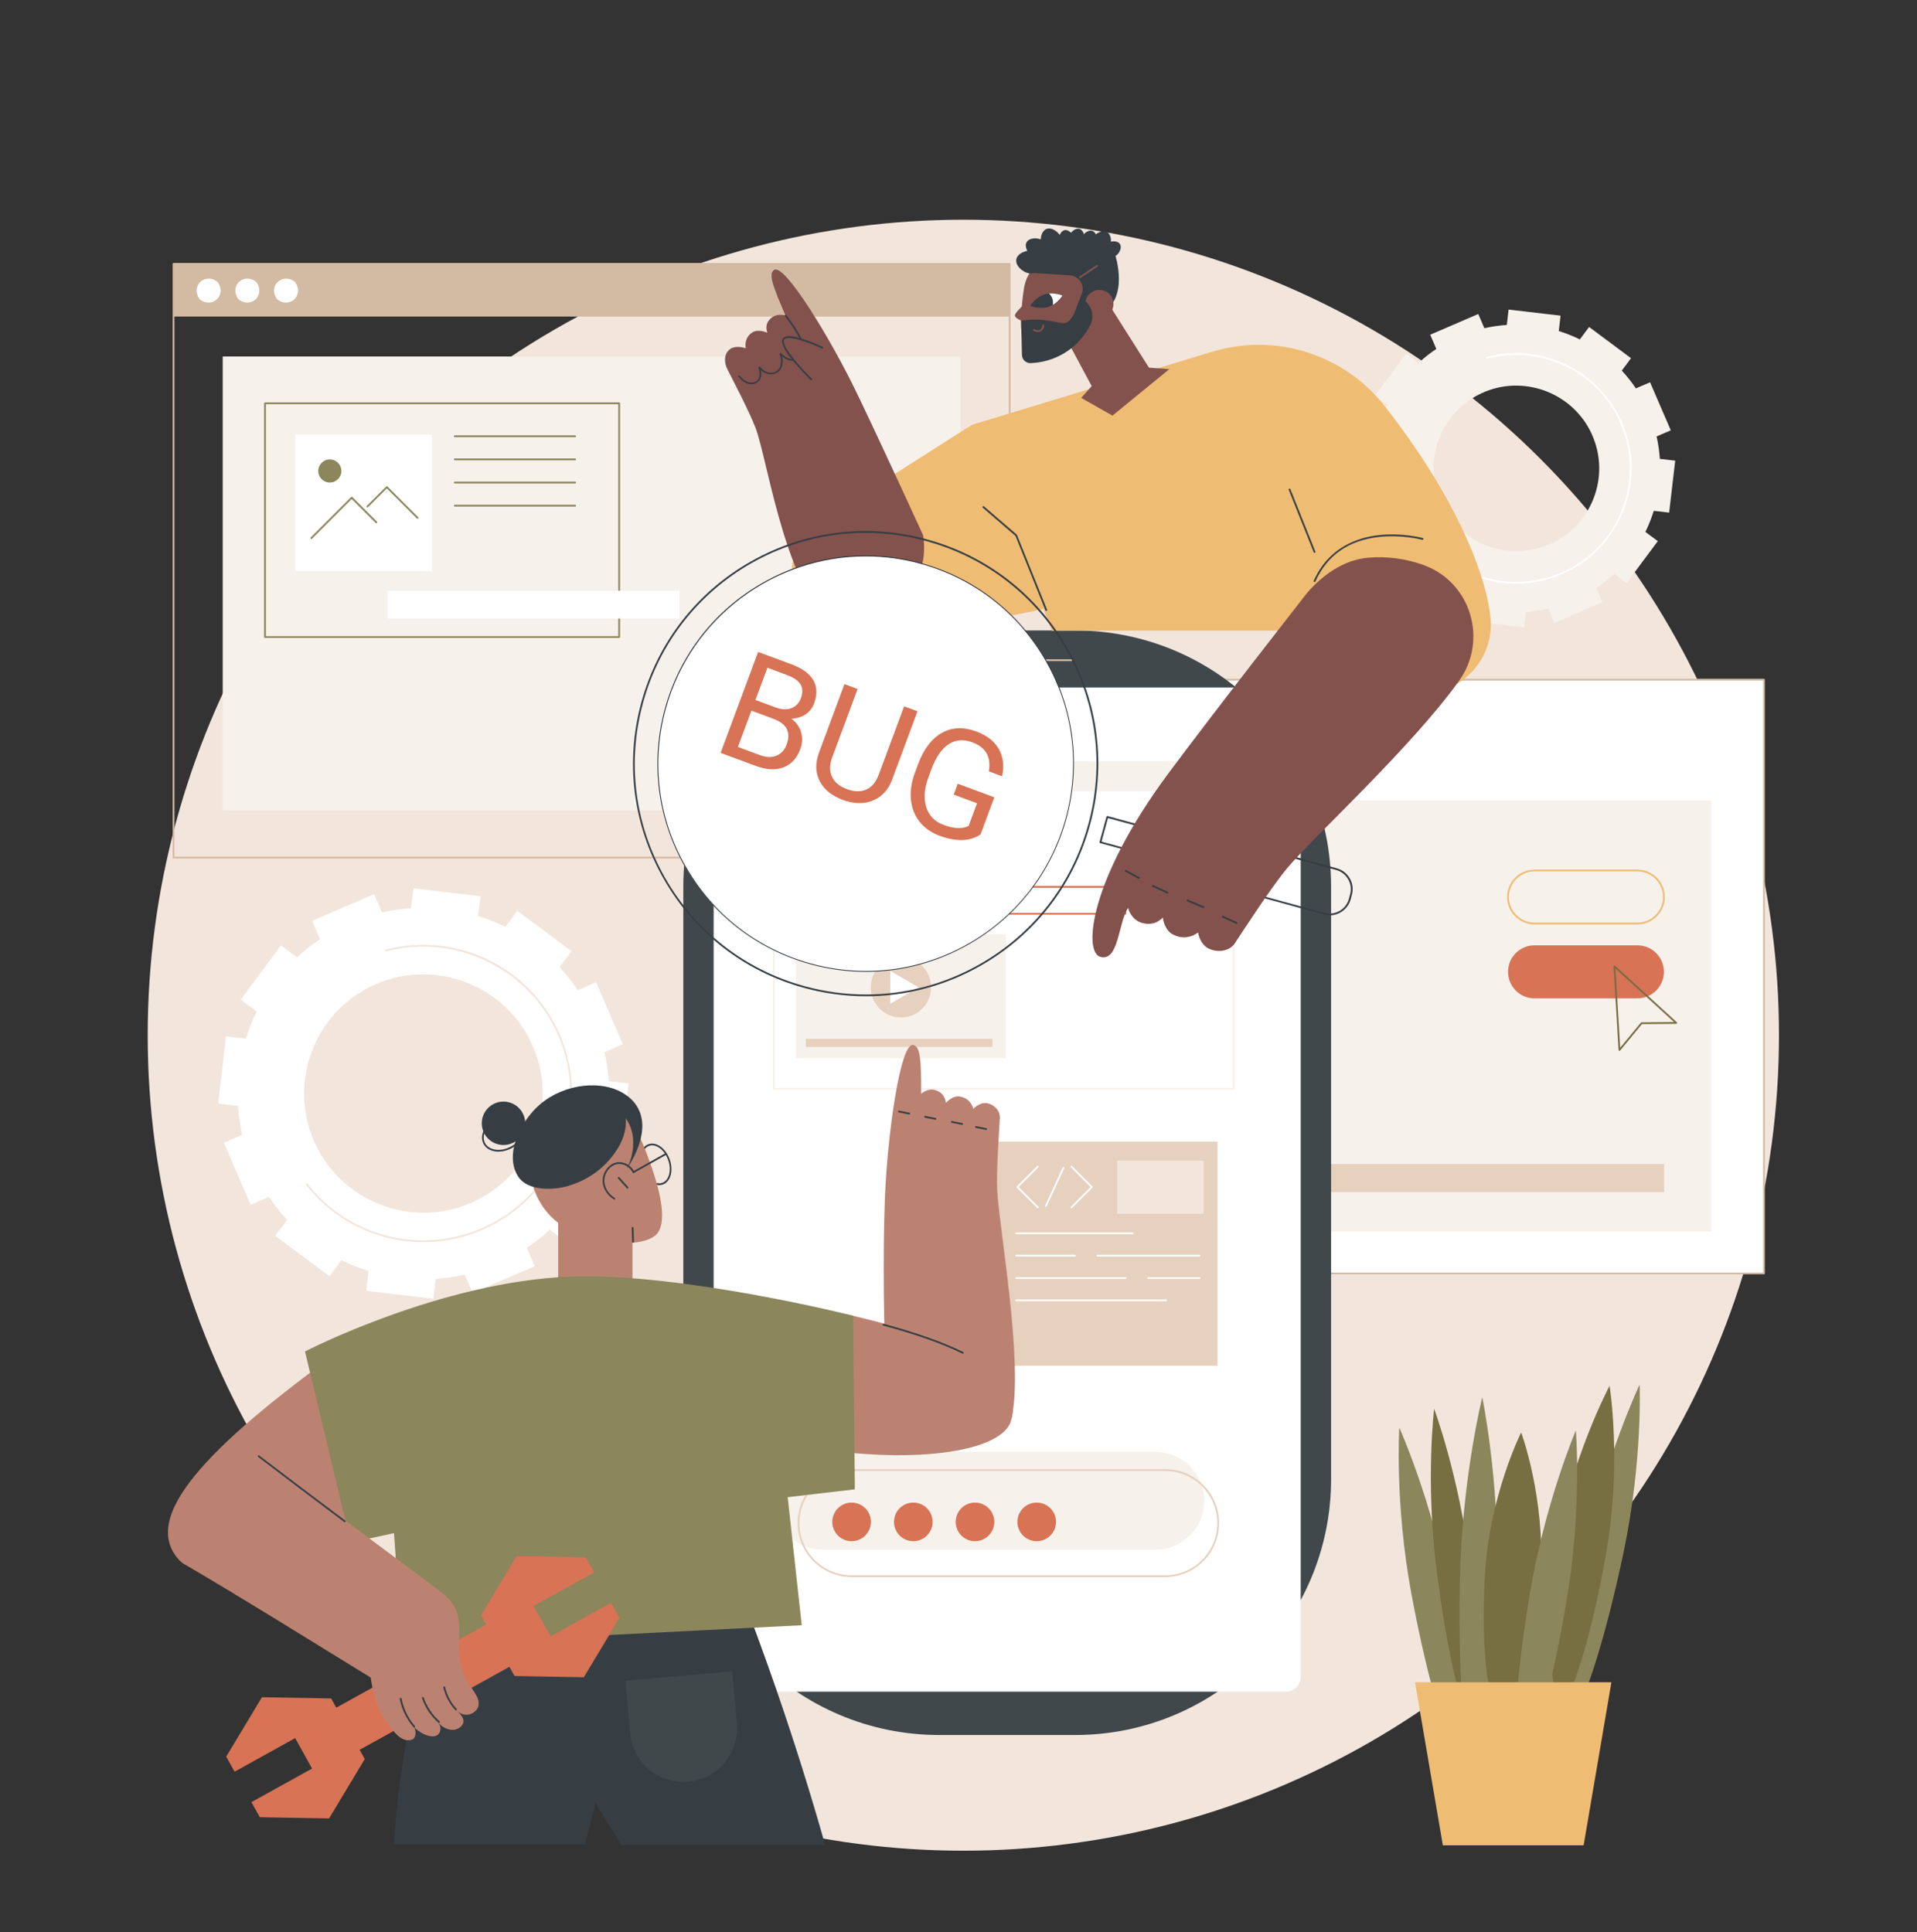 <?xml version="1.0" encoding="utf-8"?>
<!-- Generator: Adobe Illustrator 23.0.1, SVG Export Plug-In . SVG Version: 6.00 Build 0)  -->
<svg version="1.1" xmlns="http://www.w3.org/2000/svg" xmlns:xlink="http://www.w3.org/1999/xlink" x="0px" y="0px"
	 viewBox="0 0 420.99 424.43" style="enable-background:new 0 0 420.99 424.43;" xml:space="preserve">
<rect x="0" y="0" width="420.99" height="424.43" fill="#333333" stroke="none"/>
<style type="text/css">
	.st0{display:none;}
	.st1{display:inline;fill:#FFFFFF;}
	.st2{fill:#F2E6DC;}
	.st3{fill:#FFFFFF;}
	.st4{fill:#F7F1EB;}
	.st5{fill:#D3BBA3;}
	.st6{fill:#E6D0BE;}
	.st7{fill:#EFBC73;}
	.st8{fill:#D87355;}
	.st9{fill:#776E42;}
	.st10{fill:#8B865C;}
	.st11{fill:#40484C;}
	.st12{fill:#363E44;}
	.st13{fill:#BC8271;}
	.st14{fill:#84524D;}
	.st15{clip-path:url(#SVGID_2_);fill:#363E44;}
</style>
<g id="Background" class="st0">
	<rect x="-302.57" y="-286.75" class="st1" width="2500" height="2500"/>
</g>
<g id="Illustration">
	<g id="Software_testing_1_">
		<circle class="st2" cx="211.56" cy="227.38" r="179.12"/>
		<g>
			<g>
				<path class="st3" d="M55.05,264.63l4.03-1.74c1.21,1.81,2.54,3.49,3.99,5.05l-2.62,3.51l11.9,8.86l2.62-3.52
					c1.93,0.95,3.93,1.74,5.98,2.38l-0.51,4.36l14.74,1.72l0.51-4.35c2.12-0.14,4.25-0.45,6.37-0.94l1.74,4.03l13.62-5.87
					l-1.74-4.03c1.81-1.21,3.49-2.54,5.05-3.99l3.51,2.62l8.86-11.9l-3.52-2.62c0.95-1.93,1.74-3.93,2.38-5.98l4.36,0.51l1.72-14.74
					l-4.35-0.51c-0.14-2.12-0.45-4.25-0.94-6.37l4.03-1.74l-5.87-13.62l-4.03,1.74c-1.21-1.81-2.54-3.49-3.99-5.05l2.62-3.51
					l-11.9-8.86l-2.62,3.52c-1.93-0.95-3.93-1.74-5.98-2.38l0.51-4.36l-14.74-1.72l-0.51,4.35c-2.12,0.14-4.25,0.45-6.37,0.94
					l-1.74-4.03l-13.62,5.87l1.74,4.03c-1.81,1.21-3.49,2.54-5.05,3.99l-3.51-2.62l-8.86,11.9l3.52,2.62
					c-0.95,1.93-1.74,3.93-2.38,5.98l-4.36-0.51l-1.72,14.74l4.35,0.51c0.14,2.12,0.45,4.25,0.94,6.37L49.18,251L55.05,264.63z
					 M83.4,215.81c12.77-5.03,27.45,0.81,33.29,13.23c6.44,13.72-0.02,29.99-14.12,35.54c-12.77,5.03-27.45-0.81-33.29-13.23
					C62.84,237.63,69.3,221.36,83.4,215.81z"/>
			</g>
			<path class="st2" d="M92.98,272.84c-9.84,0-19.43-4.45-25.76-12.59c-0.07-0.09-0.05-0.21,0.03-0.27
				c0.09-0.07,0.21-0.05,0.27,0.03c9.01,11.59,24.73,15.61,38.23,9.79c7.91-3.41,14.02-9.7,17.2-17.71
				c3.18-8.01,3.06-16.77-0.36-24.69c-6.27-14.54-22.53-22.47-37.82-18.43c-0.1,0.03-0.21-0.03-0.24-0.14
				c-0.03-0.1,0.03-0.21,0.14-0.24c7.48-1.97,15.46-1.2,22.47,2.17c7.08,3.41,12.69,9.26,15.81,16.48
				c3.45,8.01,3.58,16.88,0.36,24.99c-3.22,8.1-9.4,14.47-17.41,17.92C101.73,271.98,97.33,272.84,92.98,272.84z"/>
		</g>
		<g>
			<g>
				<path class="st4" d="M303.64,121.8l3.12-1.34c0.93,1.4,1.97,2.7,3.09,3.91l-2.03,2.72l9.21,6.86l2.03-2.73
					c1.49,0.73,3.04,1.35,4.63,1.84l-0.39,3.38l11.41,1.33l0.39-3.37c1.64-0.11,3.29-0.35,4.93-0.72l1.34,3.12l10.55-4.55
					l-1.34-3.12c1.4-0.93,2.7-1.97,3.91-3.09l2.72,2.03l6.86-9.21l-2.73-2.03c0.73-1.49,1.35-3.04,1.84-4.63l3.38,0.39l1.33-11.41
					l-3.37-0.39c-0.11-1.64-0.35-3.29-0.72-4.93l3.12-1.34l-4.55-10.55l-3.12,1.34c-0.93-1.4-1.97-2.7-3.09-3.91l2.03-2.72
					l-9.21-6.86l-2.03,2.73c-1.49-0.73-3.04-1.35-4.63-1.84l0.39-3.38l-11.41-1.33l-0.39,3.37c-1.64,0.11-3.29,0.35-4.93,0.72
					l-1.34-3.12l-10.55,4.55l1.34,3.12c-1.4,0.93-2.7,1.97-3.91,3.09l-2.72-2.03l-6.86,9.21l2.73,2.03
					c-0.73,1.49-1.35,3.04-1.84,4.63l-3.38-0.39l-1.33,11.41l3.37,0.39c0.11,1.64,0.35,3.29,0.72,4.93l-3.12,1.34L303.64,121.8z
					 M326.35,85.95c8.87-3.49,19.06,0.56,23.12,9.19c4.47,9.53-0.02,20.82-9.81,24.68c-8.87,3.49-19.06-0.56-23.12-9.19
					C312.07,101.1,316.56,89.81,326.35,85.95z"/>
			</g>
			<path class="st3" d="M333.01,128.2c-7.63,0-15.07-3.45-19.98-9.76c-0.07-0.09-0.05-0.21,0.03-0.27c0.09-0.07,0.21-0.05,0.27,0.03
				c6.96,8.95,19.11,12.06,29.54,7.57c12.62-5.44,18.46-20.14,13.02-32.76c-4.85-11.24-17.41-17.36-29.22-14.24
				c-0.1,0.03-0.21-0.03-0.24-0.14c-0.03-0.1,0.03-0.21,0.14-0.24c5.8-1.53,11.99-0.93,17.42,1.68c5.49,2.64,9.84,7.18,12.26,12.78
				c5.53,12.82-0.4,27.75-13.22,33.27C339.79,127.53,336.38,128.2,333.01,128.2z"/>
		</g>
		<g>
			<g>
				<g>
					<rect x="203.76" y="149.29" class="st5" width="183.62" height="11.57"/>
					<g>
						<rect x="203.76" y="149.29" class="st3" width="183.62" height="130.42"/>
						<path class="st5" d="M387.38,279.9H203.76c-0.11,0-0.2-0.09-0.2-0.2V149.29c0-0.11,0.09-0.2,0.2-0.2h183.62
							c0.11,0,0.2,0.09,0.2,0.2v130.42C387.57,279.82,387.49,279.9,387.38,279.9z M203.96,279.51h183.23V149.49H203.96V279.51z"/>
					</g>
					<circle class="st3" cx="211.46" cy="155.16" r="2.63"/>
					<circle class="st3" cx="219.96" cy="155.16" r="2.63"/>
					<circle class="st3" cx="228.47" cy="155.16" r="2.63"/>
				</g>
				<g>
					<rect x="215.32" y="175.82" class="st4" width="160.49" height="94.65"/>
					<rect x="222.97" y="255.67" class="st6" width="142.49" height="6.17"/>
				</g>
			</g>
			<g>
				<path class="st7" d="M359.58,203.05H337c-3.32,0-6.02-2.7-6.02-6.02c0-3.32,2.7-6.02,6.02-6.02h22.59c3.32,0,6.02,2.7,6.02,6.02
					C365.6,200.35,362.9,203.05,359.58,203.05z M337,191.4c-3.1,0-5.63,2.53-5.63,5.63s2.53,5.63,5.63,5.63h22.59
					c3.1,0,5.63-2.53,5.63-5.63c0-3.1-2.53-5.63-5.63-5.63H337z"/>
				<path class="st8" d="M359.58,219.28H337c-3.22,0-5.82-2.61-5.82-5.82s2.61-5.82,5.82-5.82h22.59c3.22,0,5.82,2.61,5.82,5.82
					S362.8,219.28,359.58,219.28z"/>
				<path class="st9" d="M355.64,230.82c-0.02,0-0.04,0-0.06-0.01c-0.08-0.02-0.13-0.09-0.13-0.17l-1.09-18.36
					c0-0.08,0.04-0.15,0.11-0.19c0.07-0.03,0.16-0.02,0.22,0.03l13.56,12.42c0.06,0.05,0.08,0.14,0.05,0.21s-0.1,0.12-0.18,0.13
					l-7.53,0.06l-4.79,5.81C355.75,230.79,355.7,230.82,355.64,230.82z M354.78,212.74l1.03,17.38l4.54-5.5
					c0.04-0.04,0.09-0.07,0.15-0.07l7.13-0.06L354.78,212.74z"/>
			</g>
		</g>
		<g>
			<g>
				<g>
					<rect x="38.12" y="57.96" class="st5" width="183.62" height="11.57"/>
					<path class="st5" d="M153.41,188.57H38.12c-0.11,0-0.2-0.09-0.2-0.2V57.96c0-0.11,0.09-0.2,0.2-0.2h183.62
						c0.11,0,0.2,0.09,0.2,0.2v56.79c0,0.11-0.09,0.2-0.2,0.2c-0.11,0-0.2-0.09-0.2-0.2V58.15H38.31v130.02h115.1
						c0.11,0,0.2,0.09,0.2,0.2C153.61,188.48,153.52,188.57,153.41,188.57z"/>
					<path class="st3" d="M47.74,61.9c2.15,2.82-1.04,6-3.86,3.86C41.74,62.94,44.92,59.75,47.74,61.9z"/>
					<path class="st3" d="M56.25,61.9c2.15,2.82-1.04,6-3.86,3.86C50.24,62.94,53.43,59.75,56.25,61.9z"/>
					<path class="st3" d="M64.75,61.9c2.15,2.82-1.04,6-3.86,3.86C58.75,62.94,61.93,59.75,64.75,61.9z"/>
				</g>
				<rect x="48.91" y="78.3" class="st4" width="162.02" height="99.75"/>
			</g>
			<g>
				<g>
					<path class="st10" d="M135.97,140.12H58.2c-0.11,0-0.2-0.09-0.2-0.2V88.58c0-0.11,0.09-0.2,0.2-0.2h77.77
						c0.11,0,0.2,0.09,0.2,0.2v51.34C136.17,140.03,136.08,140.12,135.97,140.12z M58.4,139.73h77.38V88.78H58.4V139.73z"/>
					<g>
						<rect x="64.84" y="95.46" class="st3" width="29.99" height="29.99"/>
						<g>
							<path class="st10" d="M68.37,118.39c-0.05,0-0.1-0.02-0.14-0.06c-0.08-0.08-0.08-0.2,0-0.28l8.87-8.87
								c0.08-0.08,0.2-0.08,0.28,0l5.4,5.4c0.08,0.08,0.08,0.2,0,0.28c-0.08,0.08-0.2,0.08-0.28,0l-5.26-5.26l-8.73,8.73
								C68.47,118.37,68.42,118.39,68.37,118.39z"/>
							<path class="st10" d="M91.7,113.95c-0.05,0-0.1-0.02-0.14-0.06l-6.61-6.61l-4.1,4.1c-0.08,0.08-0.2,0.08-0.28,0
								c-0.08-0.08-0.08-0.2,0-0.28l4.24-4.24c0.07-0.07,0.2-0.07,0.28,0l6.75,6.75c0.08,0.08,0.08,0.2,0,0.28
								C91.8,113.93,91.75,113.95,91.7,113.95z"/>
						</g>
						<path class="st10" d="M74.97,103.45c0,1.4-1.14,2.54-2.54,2.54c-1.4,0-2.54-1.14-2.54-2.54c0-1.4,1.14-2.54,2.54-2.54
							C73.84,100.91,74.97,102.05,74.97,103.45z"/>
					</g>
					<g>
						<path class="st10" d="M126.31,96.02H99.88c-0.11,0-0.2-0.09-0.2-0.2c0-0.11,0.09-0.2,0.2-0.2h26.43c0.11,0,0.2,0.09,0.2,0.2
							C126.51,95.93,126.42,96.02,126.31,96.02z"/>
						<path class="st10" d="M126.31,101.1H99.88c-0.11,0-0.2-0.09-0.2-0.2c0-0.11,0.09-0.2,0.2-0.2h26.43c0.11,0,0.2,0.09,0.2,0.2
							C126.51,101.02,126.42,101.1,126.31,101.1z"/>
						<path class="st10" d="M126.31,106.19H99.88c-0.11,0-0.2-0.09-0.2-0.2c0-0.11,0.09-0.2,0.2-0.2h26.43c0.11,0,0.2,0.09,0.2,0.2
							C126.51,106.1,126.42,106.19,126.31,106.19z"/>
						<path class="st10" d="M126.31,111.27H99.88c-0.11,0-0.2-0.09-0.2-0.2c0-0.11,0.09-0.2,0.2-0.2h26.43c0.11,0,0.2,0.09,0.2,0.2
							C126.51,111.18,126.42,111.27,126.31,111.27z"/>
					</g>
					<rect x="85.14" y="129.75" class="st3" width="64.05" height="6.1"/>
				</g>
			</g>
		</g>
		<g>
			<g>
				<path class="st11" d="M236.1,381.09h-29.82c-31.05,0-56.22-25.17-56.22-56.22V194.7c0-31.05,25.17-56.22,56.22-56.22h29.82
					c31.05,0,56.22,25.17,56.22,56.22v130.17C292.32,355.92,267.15,381.09,236.1,381.09z"/>
				<path class="st3" d="M159.98,151.02c-1.8,0-3.26,1.46-3.26,3.26v217.29h125.67c1.8,0,3.26-1.46,3.26-3.26V154.27
					c0-1.8-1.46-3.26-3.26-3.26H159.98z"/>
				<path class="st5" d="M235.34,145.21h-28.29c-0.11,0-0.2-0.09-0.2-0.2s0.09-0.2,0.2-0.2h28.29c0.11,0,0.2,0.09,0.2,0.2
					S235.44,145.21,235.34,145.21z"/>
			</g>
			<g>
				<g>
					<rect x="218.16" y="250.77" class="st6" width="49.21" height="49.21"/>
					<path class="st3" d="M227.92,265.41c-0.05,0-0.1-0.02-0.14-0.06l-4.49-4.49c-0.08-0.08-0.08-0.2,0-0.28l4.49-4.49
						c0.08-0.08,0.2-0.08,0.28,0c0.08,0.08,0.08,0.2,0,0.28l-4.35,4.35l4.35,4.35c0.08,0.08,0.08,0.2,0,0.28
						C228.02,265.39,227.97,265.41,227.92,265.41z"/>
					<path class="st3" d="M235.28,265.41c-0.05,0-0.1-0.02-0.14-0.06c-0.08-0.08-0.08-0.2,0-0.28l4.35-4.35l-4.35-4.35
						c-0.08-0.08-0.08-0.2,0-0.28c0.08-0.08,0.2-0.08,0.28,0l4.49,4.49c0.08,0.08,0.08,0.2,0,0.28l-4.49,4.49
						C235.38,265.39,235.33,265.41,235.28,265.41z"/>
					<path class="st3" d="M229.68,265.13c-0.03,0-0.05-0.01-0.08-0.02c-0.1-0.05-0.14-0.16-0.1-0.26l3.88-8.46
						c0.04-0.1,0.16-0.14,0.26-0.1c0.1,0.05,0.14,0.16,0.1,0.26l-3.88,8.46C229.82,265.09,229.75,265.13,229.68,265.13z"/>
					<rect x="245.33" y="254.93" class="st2" width="19.01" height="11.66"/>
					<path class="st3" d="M248.74,271.1h-25.57c-0.11,0-0.2-0.09-0.2-0.2c0-0.11,0.09-0.2,0.2-0.2h25.57c0.11,0,0.2,0.09,0.2,0.2
						C248.93,271.01,248.85,271.1,248.74,271.1z"/>
					<path class="st3" d="M263.45,276h-22.49c-0.11,0-0.2-0.09-0.2-0.2s0.09-0.2,0.2-0.2h22.49c0.11,0,0.2,0.09,0.2,0.2
						S263.56,276,263.45,276z"/>
					<path class="st3" d="M236.06,276h-12.89c-0.11,0-0.2-0.09-0.2-0.2s0.09-0.2,0.2-0.2h12.89c0.11,0,0.2,0.09,0.2,0.2
						S236.17,276,236.06,276z"/>
					<path class="st3" d="M263.45,280.91h-11.3c-0.11,0-0.2-0.09-0.2-0.2c0-0.11,0.09-0.2,0.2-0.2h11.3c0.11,0,0.2,0.09,0.2,0.2
						C263.65,280.82,263.56,280.91,263.45,280.91z"/>
					<path class="st3" d="M247.24,280.91h-24.07c-0.11,0-0.2-0.09-0.2-0.2c0-0.11,0.09-0.2,0.2-0.2h24.07c0.11,0,0.2,0.09,0.2,0.2
						C247.44,280.82,247.35,280.91,247.24,280.91z"/>
					<path class="st3" d="M256.09,285.81h-32.92c-0.11,0-0.2-0.09-0.2-0.2c0-0.11,0.09-0.2,0.2-0.2h32.92c0.11,0,0.2,0.09,0.2,0.2
						C256.29,285.73,256.2,285.81,256.09,285.81z"/>
				</g>
				<g>
					<path class="st4" d="M264.49,329.64c0,5.91-4.84,10.75-10.75,10.75h-73.01c-5.91,0-10.75-4.84-10.75-10.75
						c0-5.91,4.84-10.75,10.75-10.75h73.01C259.65,318.89,264.49,323.73,264.49,329.64z"/>
					<g>
						<path class="st6" d="M255.88,346.39h-68.86c-6.53,0-11.85-5.32-11.85-11.85c0-6.53,5.32-11.85,11.85-11.85h68.86
							c6.53,0,11.85,5.32,11.85,11.85C267.73,341.08,262.41,346.39,255.88,346.39z M187.02,323.09c-6.32,0-11.46,5.14-11.46,11.46
							c0,6.32,5.14,11.46,11.46,11.46h68.86c6.32,0,11.46-5.14,11.46-11.46c0-6.32-5.14-11.46-11.46-11.46H187.02z"/>
						<path class="st8" d="M191.26,334.28c0,2.34-1.9,4.24-4.24,4.24c-2.34,0-4.24-1.9-4.24-4.24c0-2.34,1.9-4.24,4.24-4.24
							C189.36,330.04,191.26,331.94,191.26,334.28z"/>
						<circle class="st8" cx="200.57" cy="334.28" r="4.24"/>
						<path class="st8" d="M218.36,334.28c0,2.34-1.9,4.24-4.24,4.24c-2.34,0-4.24-1.9-4.24-4.24c0-2.34,1.9-4.24,4.24-4.24
							C216.46,330.04,218.36,331.94,218.36,334.28z"/>
						<circle class="st8" cx="227.67" cy="334.28" r="4.24"/>
					</g>
				</g>
				<g>
					<g>
						<polygon class="st4" points="270.92,167.44 169.94,167.44 169.94,173.8 270.92,173.8 270.92,167.44 						"/>
						<path class="st4" d="M270.92,239.36H169.94c-0.11,0-0.2-0.09-0.2-0.2v-71.72c0-0.11,0.09-0.2,0.2-0.2l100.98,0
							c0.05,0,0.1,0.02,0.14,0.06c0.04,0.04,0.06,0.09,0.06,0.14v71.72C271.11,239.27,271.03,239.36,270.92,239.36z M170.13,238.97
							l100.59,0v-71.33l-100.59,0V238.97z"/>
						<circle class="st3" cx="174.17" cy="170.67" r="1.45"/>
						<circle class="st3" cx="178.85" cy="170.67" r="1.45"/>
						<circle class="st3" cx="183.52" cy="170.67" r="1.45"/>
					</g>
					<path class="st8" d="M247.13,200.9H200.8c-0.11,0-0.2-0.09-0.2-0.2v-5.91c0-0.11,0.09-0.2,0.2-0.2h46.33
						c0.11,0,0.2,0.09,0.2,0.2v5.91C247.32,200.81,247.24,200.9,247.13,200.9z M201,200.51h45.93v-5.52H201V200.51z"/>
					<g>
						<rect x="174.76" y="205.21" class="st4" width="46.16" height="27.22"/>
						<circle class="st6" cx="197.85" cy="216.86" r="6.62"/>
						<polygon class="st3" points="201.74,216.86 195.51,213.26 195.51,220.45 						"/>
						<rect x="176.96" y="228.18" class="st6" width="40.98" height="1.78"/>
					</g>
					<g>
						<rect x="174.3" y="177.32" class="st7" width="46.33" height="13.6"/>
						<g>
							<g>
								<path class="st12" d="M183.34,187.96c-0.01,0-0.02,0-0.03,0c-0.08-0.01-0.14-0.06-0.16-0.14l-2.04-7.08
									c-0.03-0.1,0.03-0.21,0.13-0.24c0.1-0.03,0.21,0.03,0.24,0.13l1.92,6.65l2.45-4.08c0.07-0.12,0.26-0.12,0.34,0l2.45,4.08
									l1.92-6.65c0.03-0.1,0.14-0.16,0.24-0.13c0.1,0.03,0.16,0.14,0.13,0.24l-2.04,7.08c-0.02,0.07-0.09,0.13-0.16,0.14
									c-0.08,0.01-0.15-0.03-0.19-0.09l-2.51-4.18l-2.51,4.18C183.47,187.92,183.41,187.96,183.34,187.96z"/>
								<path class="st12" d="M200.27,187.96c-0.07,0-0.13-0.04-0.17-0.1l-2.51-4.18l-2.51,4.18c-0.04,0.07-0.12,0.1-0.19,0.09
									c-0.08-0.01-0.14-0.06-0.16-0.14l-2.04-7.08c-0.03-0.1,0.03-0.21,0.13-0.24c0.1-0.03,0.21,0.03,0.24,0.13l1.92,6.65
									l2.45-4.08c0.07-0.12,0.26-0.12,0.34,0l2.45,4.08l1.92-6.65c0.03-0.1,0.14-0.16,0.24-0.13c0.1,0.03,0.16,0.14,0.13,0.24
									l-2.04,7.08c-0.02,0.07-0.09,0.13-0.16,0.14C200.28,187.96,200.28,187.96,200.27,187.96z"/>
								<path class="st12" d="M211.84,187.96c-0.07,0-0.13-0.04-0.17-0.1l-2.51-4.18l-2.51,4.18c-0.04,0.07-0.12,0.1-0.19,0.09
									c-0.08-0.01-0.14-0.06-0.16-0.14l-2.04-7.08c-0.03-0.1,0.03-0.21,0.13-0.24c0.1-0.03,0.21,0.03,0.24,0.13l1.92,6.65
									l2.45-4.08c0.07-0.12,0.26-0.12,0.34,0l2.45,4.08l1.92-6.65c0.03-0.1,0.14-0.16,0.24-0.13c0.1,0.03,0.16,0.14,0.13,0.24
									l-2.04,7.08c-0.02,0.07-0.09,0.13-0.16,0.14C211.85,187.96,211.85,187.96,211.84,187.96z"/>
							</g>
						</g>
					</g>
				</g>
			</g>
		</g>
		<g>
			<g>
				<path class="st12" d="M144.78,260.31c-1.52,0-3.14-1.39-3.88-3.45c-0.42-1.17-0.5-2.38-0.23-3.42c0.28-1.06,0.9-1.81,1.73-2.11
					c0.84-0.3,1.79-0.11,2.68,0.53c0.87,0.63,1.57,1.62,1.99,2.79c0.42,1.17,0.5,2.38,0.23,3.42c-0.28,1.06-0.9,1.81-1.73,2.11
					C145.31,260.26,145.05,260.31,144.78,260.31z M143.22,251.57c-0.23,0-0.46,0.04-0.67,0.12c-0.71,0.26-1.24,0.91-1.49,1.84
					c-0.25,0.96-0.18,2.09,0.22,3.19c0.8,2.24,2.67,3.62,4.17,3.08c0.71-0.26,1.24-0.91,1.49-1.84c0.25-0.96,0.18-2.09-0.22-3.19
					c-0.39-1.1-1.05-2.02-1.85-2.6C144.31,251.78,143.75,251.57,143.22,251.57z"/>
				<path class="st13" d="M142.75,255.34c-2.36-6.61-4.32-10.26-8.19-12.08c-5.21-2.44-10.8,0.55-11.38,0.87
					c-0.37,0.21-5.79,2.81-6.7,8.79c-0.89,5.91,1.38,12.09,6.1,15.67v13.21c0,4.24,3.44,7.68,7.68,7.68h0.96
					c4.24,0,7.68-3.44,7.68-7.68v-8.82c2.69-0.23,4.82-1,5.67-2.37C146.1,268.17,145.53,263.12,142.75,255.34z"/>
				<path class="st12" d="M139.13,257.64c-0.07,0-0.14-0.04-0.17-0.1c-0.05-0.09-0.02-0.21,0.08-0.27l7.07-3.96
					c0.09-0.05,0.21-0.02,0.27,0.08c0.05,0.09,0.02,0.21-0.08,0.27l-7.07,3.96C139.19,257.64,139.16,257.64,139.13,257.64z"/>
				<path class="st12" d="M139.02,272.96c-0.11,0-0.19-0.08-0.2-0.19l-0.09-3.22l0.2-0.02l0.2-0.01l-0.2,0.01l0.2,0.01l0.09,3.22
					C139.22,272.87,139.14,272.96,139.02,272.96C139.03,272.96,139.03,272.96,139.02,272.96z"/>
				<path class="st12" d="M137.81,261.07c-0.05,0-0.11-0.02-0.14-0.06c-0.37-0.4-0.69-0.77-1.04-1.16c-0.28-0.32-0.57-0.64-0.89-1
					c-0.07-0.08-0.07-0.2,0.01-0.28c0.08-0.07,0.2-0.07,0.28,0.01c0.33,0.36,0.61,0.69,0.89,1c0.34,0.39,0.67,0.75,1.03,1.15
					c0.07,0.08,0.07,0.2-0.01,0.28C137.91,261.05,137.86,261.07,137.81,261.07z"/>
				<path class="st12" d="M137.46,240.5c0.58,0.41,1.78,1.28,2.64,2.87c3.07,5.66-2.19,12.99-2.53,13.45
					c0.52-0.95,1.5-3.04,1.49-5.86c-0.01-2.91-1.07-4.4-1.61-5.34c0.06,1.56-0.06,3.88-1.84,6.72c-3,4.78-7.19,7.03-10.72,8.12
					c-3.23,0.99-8.88,1.2-11.01-1.91c-3.18-4.65,0.15-12.04,4.71-15.98C123.96,237.96,132.52,237,137.46,240.5z"/>
				<circle class="st12" cx="110.57" cy="246.73" r="4.77"/>
				<path class="st12" d="M109.47,252.96c-1.45,0-2.71-0.6-3.29-1.71c-0.47-0.89-0.44-1.97,0.07-3.03c0.5-1.05,1.42-1.96,2.59-2.57
					c2.42-1.28,5.17-0.84,6.13,0.98c0.47,0.89,0.44,1.97-0.07,3.03c-0.5,1.05-1.42,1.96-2.59,2.57
					C111.36,252.72,110.38,252.96,109.47,252.96z M111.68,245.3c-0.85,0-1.78,0.22-2.66,0.69c-1.09,0.57-1.95,1.43-2.42,2.4
					c-0.46,0.95-0.49,1.9-0.08,2.68c0.86,1.62,3.37,1.99,5.6,0.81c1.09-0.57,1.95-1.43,2.42-2.4c0.46-0.95,0.49-1.9,0.08-2.68
					C114.1,245.82,112.97,245.3,111.68,245.3z"/>
				<path class="st12" d="M134.91,263.47c-0.03,0-0.07-0.01-0.1-0.03c-1.91-1.17-2.86-3.32-2.32-5.22c0.39-1.36,1.6-2.86,3.35-2.95
					c1.39-0.07,2.75,0.75,3.46,2.08c0.05,0.1,0.02,0.21-0.08,0.27c-0.1,0.05-0.21,0.02-0.27-0.08c-0.64-1.2-1.86-1.94-3.1-1.87
					c-1.56,0.08-2.65,1.44-3,2.67c-0.49,1.73,0.39,3.69,2.15,4.77c0.09,0.06,0.12,0.18,0.06,0.27
					C135.04,263.44,134.98,263.47,134.91,263.47z"/>
			</g>
			<g>
				<path class="st12" d="M161.32,346.26c3.15,8.01,6.24,16.36,9.24,25.04c4.04,11.71,7.57,23.05,10.66,33.96
					c-14.92,0-29.84,0-44.76,0c-1.89-3.09-3.79-6.17-5.68-9.26c-0.95,3.66-1.35,5.48-2.3,9.13c-13.81,0-28.17,0-41.98,0
					c0.76-12.04,2.54-24.02,6.17-39.06c2.04-8.47,4.42-16.29,6.93-23.41C120.16,343.86,140.74,345.06,161.32,346.26z"/>
				<path class="st11" d="M137.37,369.16l23.44-2.06l1.01,11.49c0.57,6.47-4.22,12.18-10.69,12.75
					c-6.47,0.57-12.18-4.22-12.75-10.69L137.37,369.16z"/>
			</g>
			<g>
				<g>
					<path class="st13" d="M180.23,289.48c2.58,0.55,4.78-1.03,7.14-0.47c25.08,5.97,37.7,12.92,34.65,23.11
						c-1.93,6.47-19.92,9.66-43.84,5.9C178.71,308.35,179.33,301.16,180.23,289.48z"/>
					<path class="st13" d="M75.63,295.98c-30.71,22.08-44.79,37.39-36.31,46.65c4.92,5.38,26.95-0.49,52.01-16.81
						C86.61,316.55,81.63,307.06,75.63,295.98z"/>
					<g>
						<path class="st10" d="M66.98,296.84c0,0,29.84-15.41,58.4-16.44c24.34-0.88,61.99,8.6,61.99,8.6l0.36,38.13l-14.75,1.72
							l3.09,28.13l-87.82,4.46l-1.72-24.69l-9.52,2.05L66.98,296.84z"/>
					</g>
				</g>
				<g>
					<path class="st13" d="M194.59,300.98c-0.46-7.52-0.77-24.7-0.26-37.82c0.54-13.78,3.34-34.05,6.17-33.62
						c1.61,0.24,1.8,3.09,1.8,10.72c0.39-0.39,1.72-1.29,3.17-0.81c2.16,0.7,2.2,2.62,2.27,2.79c0.12-0.14,1.46-1.63,2.98-1.41
						c1.72,0.25,2.68,1.41,3.03,2.72c0.31-0.34,1.58-1.49,3.04-1.23c1.5,0.26,2.87,1.63,2.79,3.22c-0.16,2.91-0.79,11.55-0.59,15.79
						c0.4,8.35,5.81,37.81,3.2,50.03C212.97,305.73,203.82,306.61,194.59,300.98z"/>
					<path class="st12" d="M211.44,297.33c-0.03,0-0.06-0.01-0.09-0.02c-4.39-2.16-10.07-4.17-17.36-6.15
						c-0.1-0.03-0.17-0.14-0.14-0.24c0.03-0.1,0.14-0.17,0.24-0.14c7.31,1.99,13.02,4.01,17.43,6.18c0.1,0.05,0.14,0.17,0.09,0.26
						C211.58,297.29,211.51,297.33,211.44,297.33z"/>
					<path class="st12" d="M199.68,244.79c-0.01,0-0.03,0-0.04,0l-2.26-0.46c-0.11-0.02-0.17-0.12-0.15-0.23
						c0.02-0.11,0.13-0.17,0.23-0.15l2.26,0.46c0.11,0.02,0.17,0.12,0.15,0.23C199.86,244.72,199.77,244.79,199.68,244.79z"/>
					<path class="st12" d="M205.43,245.95c-0.01,0-0.03,0-0.04,0l-2.26-0.46c-0.11-0.02-0.17-0.13-0.15-0.23
						c0.02-0.11,0.12-0.17,0.23-0.15l2.26,0.46c0.11,0.02,0.17,0.13,0.15,0.23C205.6,245.88,205.52,245.95,205.43,245.95z"/>
					<path class="st12" d="M211.29,247.07c-0.01,0-0.03,0-0.04,0l-2.26-0.46c-0.11-0.02-0.17-0.12-0.15-0.23
						c0.02-0.11,0.12-0.17,0.23-0.15l2.26,0.46c0.11,0.02,0.17,0.12,0.15,0.23C211.46,247,211.38,247.07,211.29,247.07z"/>
					<path class="st12" d="M216.58,248.19c-0.01,0-0.03,0-0.04,0l-2.26-0.46c-0.11-0.02-0.17-0.13-0.15-0.23
						c0.02-0.11,0.13-0.17,0.23-0.15l2.26,0.46c0.11,0.02,0.17,0.12,0.15,0.23C216.75,248.13,216.67,248.19,216.58,248.19z"/>
				</g>
				<polygon class="st8" points="106.74,356.85 73.85,375.09 72.73,373.06 57.52,372.79 49.68,385.84 51.52,389.15 64.82,381.77 
					68.53,388.46 55.22,395.83 57.06,399.15 72.27,399.41 80.11,386.37 78.98,384.34 111.87,366.11 113,368.13 128.21,368.4 
					136.05,355.36 134.21,352.04 120.91,359.42 117.2,352.74 130.51,345.36 128.67,342.05 113.46,341.78 105.62,354.83 				"/>
				<g>
					<path class="st13" d="M54.27,317.62C54.27,317.62,54.27,317.62,54.27,317.62c22.01,16.88,37.94,28.43,42.72,32.19
						c0.5,0.39,1.39,1.08,2.25,2.26c3.21,4.36,0.31,8.58,2.27,14.53c1.46,4.44,4.26,5.96,3.49,8.33c-0.39,1.2-2.77,2.82-4.79,0.66
						c0,0,0,0,0,0c1.08,1.1,2.35,2.34,0.99,3.66c-1.64,1.44-3.88,0.45-5-0.94c1.01,1.25,0.46,2.78-0.68,3.02
						c-1.67,0.36-3.77-1.12-4.57-1.95c0,0,0,0,0,0c0.54,1.09,0.38,2.47-0.56,2.75c-1.73,0.52-3.35-0.72-5.54-3.97
						c-2.46-3.66-3.1-7.36-3.45-9.7c0,0,0,0,0,0c-16.64-10.22-27.57-17.08-41.18-25.06C37.45,341.76,46.76,324.72,54.27,317.62z"/>
					<path class="st12" d="M75.72,334.35c-0.04,0-0.08-0.01-0.12-0.04c-6.66-4.99-12.84-9.67-18.9-14.3
						c-0.09-0.07-0.1-0.19-0.04-0.27c0.07-0.09,0.19-0.1,0.27-0.04c6.06,4.63,12.24,9.31,18.9,14.3c0.09,0.06,0.1,0.19,0.04,0.27
						C75.84,334.32,75.78,334.35,75.72,334.35z"/>
					<path class="st12" d="M100.13,375.68c-0.05,0-0.11-0.02-0.14-0.06c-0.66-0.71-1.21-1.5-1.66-2.36
						c-0.43-0.83-0.75-1.71-0.96-2.62c-0.02-0.11,0.04-0.21,0.15-0.23c0.11-0.02,0.21,0.04,0.23,0.15c0.2,0.88,0.51,1.73,0.93,2.53
						c0.43,0.82,0.97,1.59,1.6,2.27c0.07,0.08,0.07,0.2-0.01,0.28C100.22,375.66,100.17,375.68,100.13,375.68z"/>
					<path class="st12" d="M96.41,378.44c-0.05,0-0.09-0.02-0.13-0.05c-0.84-0.74-1.58-1.58-2.19-2.51
						c-0.59-0.9-1.07-1.87-1.41-2.89c-0.03-0.1,0.02-0.21,0.12-0.25c0.1-0.03,0.21,0.02,0.25,0.12c0.33,0.99,0.79,1.93,1.37,2.79
						c0.59,0.9,1.31,1.71,2.12,2.43c0.08,0.07,0.09,0.19,0.02,0.28C96.52,378.41,96.47,378.44,96.41,378.44z"/>
					<path class="st12" d="M90.96,379.45c-0.05,0-0.11-0.02-0.15-0.07c-0.78-0.9-1.43-1.9-1.95-2.97c-0.5-1.03-0.86-2.13-1.07-3.26
						c-0.02-0.11,0.05-0.21,0.16-0.23c0.11-0.02,0.21,0.05,0.23,0.16c0.21,1.09,0.56,2.16,1.04,3.16c0.5,1.04,1.13,2.01,1.89,2.88
						c0.07,0.08,0.06,0.21-0.02,0.28C91.05,379.43,91.01,379.45,90.96,379.45z"/>
				</g>
			</g>
		</g>
		<g>
			<g>
				<g>
					<path class="st7" d="M233.57,132.25c-0.7,1.43-25.81,5.61-41.04,8.03c-6.86,1.09-13.66-2.24-17.01-8.32
						c-3.33-6.03-1.39-13.61,4.41-17.31l33.56-21.37L233.57,132.25z"/>
					<g>
						<path class="st7" d="M310.72,152.26c9.67,0.93,17.73-7.31,16.58-16.95c-1.24-10.35-8.47-27.4-23.28-46.19
							c-8.96-11.37-23.97-16.07-37.82-11.86l-52.71,16.03L231,138.53h63.26L310.72,152.26z"/>
						<path class="st12" d="M288.69,121.43c-0.08,0-0.15-0.05-0.18-0.12l-5.49-13.72c-0.04-0.1,0.01-0.21,0.11-0.25
							c0.1-0.04,0.21,0.01,0.25,0.11l5.49,13.72c0.04,0.1-0.01,0.21-0.11,0.25C288.74,121.43,288.71,121.43,288.69,121.43z"/>
						<path class="st12" d="M288.69,127.85c-0.03,0-0.05-0.01-0.08-0.02c-0.1-0.04-0.14-0.16-0.1-0.26
							c3.26-7.35,9.6-9.51,14.35-10.03c5.12-0.56,9.54,0.63,9.59,0.64c0.1,0.03,0.17,0.14,0.14,0.24c-0.03,0.1-0.14,0.17-0.24,0.14
							c-0.04-0.01-4.4-1.18-9.45-0.63c-6.75,0.74-11.47,4.04-14.02,9.79C288.84,127.81,288.76,127.85,288.69,127.85z"/>
						<path class="st12" d="M229.77,134.19c-0.08,0-0.15-0.05-0.18-0.12l-6.58-16.36l-7.18-6.19c-0.08-0.07-0.09-0.19-0.02-0.28
							c0.07-0.08,0.19-0.09,0.28-0.02l7.21,6.22c0.02,0.02,0.04,0.05,0.05,0.08l6.6,16.4c0.04,0.1-0.01,0.21-0.11,0.25
							C229.82,134.18,229.8,134.19,229.77,134.19z"/>
					</g>
				</g>
				<g>
					<path class="st14" d="M202.73,117.56c0,0-9.19-20.05-14.6-31.3c-5.69-11.81-15.8-28.43-18.11-26.98
						c-1.31,0.82-0.4,3.37,2.49,10.03c-0.48-0.19-2.09-0.41-3.18,0.56c-1.62,1.43-0.82,3.05-0.82,3.22
						c-0.16-0.08-2.01-0.87-3.25-0.1c-1.4,0.87-1.68,2.24-1.49,3.52c-0.4-0.18-2.22-0.67-3.38,0.13c-1.51,1.04-1.36,3.06-0.68,4.41
						c1.24,2.48,4.79,9.17,6.22,12.95c2.81,7.43,7.14,38.97,18.38,42.82C192.77,139.74,204.7,129.86,202.73,117.56z"/>
					<path class="st12" d="M165.04,84.41c-0.9,0-1.95-0.48-2.88-1.68c-0.07-0.09-0.05-0.21,0.03-0.27c0.09-0.07,0.21-0.05,0.27,0.03
						c1.36,1.76,2.81,1.76,3.64,1.22c0.83-0.53,0.86-1.87,0.47-2.85c-0.04-0.11,0-0.24,0.1-0.3c0.1-0.06,0.23-0.04,0.31,0.06
						c1.02,1.27,2.48,1.61,3.65,0.83c0.87-0.58,1.16-2.36,0.59-3.6c-0.05-0.1-0.01-0.22,0.08-0.29c0.1-0.06,0.22-0.04,0.29,0.04
						c1.09,1.28,3.02,1.66,3.84,1.07c0.46-0.33,0.73-0.76,0.81-1.32c0.35-2.2-2.2-5.67-3.57-7.53l-0.28-0.38
						c-0.06-0.09-0.04-0.21,0.04-0.27c0.09-0.06,0.21-0.04,0.27,0.04l0.28,0.38c1.4,1.91,4.02,5.46,3.64,7.82
						c-0.1,0.66-0.43,1.19-0.97,1.57c-0.84,0.6-2.59,0.4-3.86-0.64c0.31,1.32-0.07,2.81-0.96,3.41c-1.16,0.77-2.62,0.58-3.72-0.43
						c0.21,1.02,0.02,2.16-0.81,2.69C165.96,84.27,165.52,84.41,165.04,84.41z M171.3,77.87C171.3,77.87,171.3,77.87,171.3,77.87
						C171.3,77.87,171.3,77.87,171.3,77.87z"/>
					<path class="st14" d="M172.09,74.45c1.04-1.46,7.35,1.37,8.52,1.9l-2.44,6.95C177.64,82.79,170.87,76.17,172.09,74.45z"/>
					<path class="st12" d="M178.17,83.5c-0.05,0-0.1-0.02-0.14-0.06c-1.24-1.21-7.39-7.31-6.11-9.1c1.01-1.42,5.92,0.54,8.76,1.84
						c0.1,0.04,0.14,0.16,0.1,0.26c-0.05,0.1-0.16,0.14-0.26,0.1c-4.44-2.02-7.69-2.79-8.28-1.97c-0.91,1.28,3.57,6.18,6.06,8.6
						c0.08,0.08,0.08,0.2,0,0.28C178.28,83.48,178.23,83.5,178.17,83.5z"/>
				</g>
				<g>
					<g>
						<g>
							
								<ellipse transform="matrix(0.707 -0.707 0.707 0.707 -62.925 183.551)" class="st3" cx="190.1" cy="167.73" rx="45.61" ry="45.61"/>
							<path class="st12" d="M190.17,213.46c-4.07,0-8.17-0.55-12.2-1.66c-11.77-3.24-21.58-10.87-27.61-21.49
								c-6.03-10.62-7.57-22.94-4.33-34.72c3.24-11.77,10.87-21.58,21.49-27.61c10.62-6.03,22.94-7.57,34.72-4.33
								c11.77,3.24,21.58,10.87,27.61,21.49c6.03,10.62,7.57,22.94,4.33,34.72c-3.24,11.77-10.87,21.58-21.49,27.61
								C205.71,211.44,197.99,213.46,190.17,213.46z M190.12,122.21c-19.98,0-38.34,13.27-43.89,33.44
								c-3.23,11.72-1.7,24,4.31,34.57c6.01,10.57,15.77,18.17,27.49,21.4c4.02,1.11,8.1,1.65,12.15,1.65
								c7.78,0,15.47-2.01,22.42-5.96c10.57-6.01,18.17-15.77,21.4-27.49c3.23-11.72,1.7-24-4.31-34.57
								c-6.01-10.57-15.77-18.17-27.49-21.4C198.16,122.74,194.1,122.21,190.12,122.21z"/>
						</g>
						<g>
							<path class="st12" d="M273.33,188.8c-0.02,0-0.03,0-0.05-0.01l-9.81-2.57c-0.1-0.03-0.17-0.13-0.14-0.24s0.13-0.17,0.24-0.14
								l9.81,2.57c0.1,0.03,0.17,0.13,0.14,0.24C273.49,188.74,273.41,188.8,273.33,188.8z"/>
							<path class="st12" d="M272.42,192.2c-0.02,0-0.03,0-0.05-0.01l-9.81-2.57c-0.1-0.03-0.17-0.13-0.14-0.24
								c0.03-0.1,0.13-0.17,0.24-0.14l9.81,2.57c0.1,0.03,0.17,0.13,0.14,0.24C272.59,192.14,272.51,192.2,272.42,192.2z"/>
							<path class="st12" d="M292.01,201.05c-0.41,0-0.83-0.05-1.25-0.17l-29.61-8.1c-1.15-0.32-1.84-1.51-1.52-2.67l1.64-5.98
								c0.32-1.15,1.51-1.84,2.67-1.52l29.61,8.1c1.22,0.33,2.25,1.13,2.88,2.23c0.63,1.1,0.79,2.39,0.46,3.61l-0.27,1
								C296.02,199.66,294.1,201.05,292.01,201.05z M263.36,182.93c-0.78,0-1.5,0.52-1.72,1.31l-1.64,5.98
								c-0.26,0.95,0.3,1.93,1.25,2.19l29.61,8.1c2.32,0.63,4.72-0.74,5.36-3.06l0.27-1c0.31-1.12,0.16-2.3-0.42-3.31
								c-0.58-1.01-1.51-1.74-2.64-2.05l-29.61-8.1C263.67,182.95,263.51,182.93,263.36,182.93z M296.68,196.5L296.68,196.5
								L296.68,196.5z"/>
							<path class="st12" d="M259.9,190.16c-0.02,0-0.03,0-0.05-0.01l-18.24-4.96c-0.05-0.01-0.09-0.05-0.12-0.09
								c-0.03-0.05-0.03-0.1-0.02-0.15l1.52-5.56c0.03-0.1,0.14-0.17,0.24-0.14l18.24,4.96c0.05,0.01,0.09,0.05,0.12,0.09
								c0.03,0.05,0.03,0.1,0.02,0.15l-1.52,5.56C260.06,190.11,259.98,190.16,259.9,190.16z M241.9,184.87l17.86,4.86l1.42-5.18
								l-17.86-4.86L241.9,184.87z"/>
						</g>
						<path class="st12" d="M190.18,218.82c-4.55,0-9.13-0.61-13.63-1.85c-13.15-3.62-24.11-12.15-30.84-24.01
							c-6.74-11.86-8.46-25.63-4.84-38.78c3.62-13.15,12.15-24.11,24.01-30.84c11.86-6.74,25.63-8.46,38.78-4.84
							c13.15,3.62,24.11,12.15,30.84,24.01c6.74,11.86,8.46,25.63,4.84,38.78c-3.62,13.15-12.15,24.11-24.01,30.84
							C207.54,216.56,198.91,218.82,190.18,218.82z M190.02,117.04c-8.66,0-17.22,2.24-24.96,6.64
							c-11.77,6.69-20.23,17.56-23.82,30.61c-3.59,13.05-1.89,26.72,4.8,38.49c6.69,11.77,17.56,20.23,30.61,23.82
							c4.47,1.23,9.02,1.84,13.53,1.84c8.66,0,17.22-2.24,24.96-6.64c11.77-6.69,20.23-17.56,23.82-30.61
							c3.59-13.05,1.89-26.72-4.8-38.49c-6.69-11.77-17.56-20.23-30.61-23.82C199.08,117.64,194.54,117.04,190.02,117.04z"/>
					</g>
					<g>
						<path class="st8" d="M158.25,165.37l8.24-22.17l7.25,2.69c2.41,0.89,4.03,2.06,4.87,3.51c0.84,1.45,0.9,3.14,0.18,5.09
							c-0.38,1.04-1.02,1.84-1.9,2.42c-0.88,0.58-1.92,0.9-3.09,0.96c1.07,0.78,1.78,1.77,2.13,2.97c0.35,1.2,0.28,2.45-0.2,3.74
							c-0.74,1.99-1.96,3.31-3.68,3.97c-1.71,0.66-3.74,0.55-6.1-0.33L158.25,165.37z M165.02,156.09l-2.97,7.98l4.83,1.79
							c1.36,0.51,2.56,0.55,3.61,0.14c1.05-0.41,1.8-1.24,2.26-2.48c0.99-2.67,0.04-4.54-2.87-5.62L165.02,156.09z M165.9,153.74
							l4.42,1.64c1.28,0.48,2.42,0.54,3.43,0.18c1-0.36,1.71-1.08,2.12-2.18c0.45-1.22,0.43-2.24-0.08-3.06
							c-0.5-0.82-1.48-1.5-2.93-2.04l-4.32-1.61L165.9,153.74z"/>
						<path class="st8" d="M201.5,156.22l-5.6,15.07c-0.79,2.09-2.08,3.55-3.88,4.4c-1.8,0.84-3.84,0.93-6.14,0.27l-0.79-0.26
							c-2.43-0.9-4.12-2.28-5.07-4.12c-0.96-1.85-1.02-3.92-0.18-6.22l5.61-15.1l2.89,1.08l-5.58,15.01
							c-0.6,1.6-0.62,3.01-0.06,4.23c0.55,1.22,1.65,2.13,3.28,2.74c1.65,0.61,3.08,0.64,4.29,0.09c1.21-0.56,2.11-1.64,2.7-3.24
							l5.58-15.03L201.5,156.22z"/>
						<path class="st8" d="M215.33,183.27c-1.15,0.8-2.5,1.21-4.04,1.24c-1.54,0.03-3.21-0.28-4.99-0.95
							c-1.81-0.67-3.25-1.69-4.34-3.06c-1.09-1.37-1.72-2.98-1.91-4.82c-0.19-1.85,0.09-3.81,0.84-5.87l0.72-1.93
							c1.24-3.34,2.98-5.64,5.22-6.9c2.24-1.26,4.77-1.36,7.59-0.31c2.31,0.86,3.96,2.14,4.93,3.85c0.97,1.71,1.21,3.7,0.72,5.99
							l-2.92-1.09c0.55-3.15-0.65-5.27-3.6-6.36c-1.96-0.73-3.7-0.59-5.22,0.41c-1.52,1-2.77,2.81-3.75,5.41l-0.67,1.81
							c-0.92,2.49-1.09,4.68-0.5,6.57c0.59,1.89,1.86,3.2,3.8,3.92c1.1,0.41,2.1,0.64,3.01,0.7c0.91,0.06,1.74-0.09,2.5-0.47
							l1.85-4.97l-5.13-1.91l0.89-2.39l8.04,2.99L215.33,183.27z"/>
					</g>
				</g>
				<g>
					<g>
						<path class="st14" d="M256.53,169.95c10-13.48,29.52-38.43,29.52-38.43s5.62-8.19,14.29-9.01c4.25-0.4,8.55,0.23,12.37,1.63
							c10.34,3.79,14.12,16.45,7.71,25.4c-10.47,14.64-31.91,34.2-37.73,41.13c-3.51,4.18-9.48,13.48-11.55,16.58
							c-1.13,1.69-3.72,2.03-5.6,1.15c-1.83-0.85-2.36-2.99-2.44-3.58c-1.41,1.07-3.38,1.52-5.49,0.46
							c-1.88-0.94-2.22-3.48-2.25-3.72c-0.21,0.12-1.74,2.05-4.7,1.11c-1.99-0.63-2.78-2.57-2.92-3.26
							c-2.21,3.41-2.04,11.9-6.11,10.76C237.88,209.13,239.2,193.31,256.53,169.95z"/>
						<g>
							<path class="st12" d="M271.58,202.95c-0.03,0-0.06-0.01-0.08-0.02l-3.05-1.4c-0.1-0.05-0.14-0.16-0.1-0.26
								c0.04-0.1,0.16-0.14,0.26-0.1l3.05,1.4c0.1,0.05,0.14,0.16,0.1,0.26C271.73,202.91,271.65,202.95,271.58,202.95z"/>
							<path class="st12" d="M264.28,199.45c-0.03,0-0.05,0-0.08-0.02l0,0l-3.49-1.48c-0.1-0.04-0.15-0.16-0.1-0.26
								c0.04-0.1,0.16-0.15,0.26-0.1l3.49,1.48c0.1,0.04,0.15,0.16,0.11,0.26C264.43,199.4,264.36,199.45,264.28,199.45z"/>
							<path class="st12" d="M256.37,196.25c-0.03,0-0.06-0.01-0.08-0.02c-0.57-0.26-1.09-0.5-1.6-0.73
								c-0.51-0.23-1.03-0.46-1.6-0.73c-0.1-0.05-0.14-0.16-0.1-0.26c0.05-0.1,0.16-0.14,0.26-0.1c0.57,0.26,1.08,0.49,1.59,0.73
								c0.52,0.23,1.03,0.47,1.61,0.73c0.1,0.05,0.14,0.16,0.1,0.26C256.51,196.21,256.44,196.25,256.37,196.25z"/>
							<path class="st12" d="M250.11,193.04c-0.03,0-0.06-0.01-0.09-0.02l-2.92-1.59c-0.09-0.05-0.13-0.17-0.08-0.27
								c0.05-0.09,0.17-0.13,0.27-0.08l2.92,1.59c0.09,0.05,0.13,0.17,0.08,0.27C250.25,193.01,250.18,193.04,250.11,193.04z"/>
						</g>
					</g>
				</g>
			</g>
			<g>
				<g>
					<path class="st14" d="M240.94,87.04l12.56-4.43l-13.45-21.25c-1.16-2.1-4.75,1-6.85,2.16c-2.1,1.16-2.86,3.8-1.7,5.9
						L240.94,87.04z"/>
					<polygon class="st14" points="244.31,91.29 256.79,81.08 243.88,80.16 237.44,87.39 					"/>
				</g>
				<g>
					<path class="st14" d="M225.75,77.18c2.65,2.33,10.91-3.33,10.91-3.33l6-8.21c0.51-4.93-3.07-9.34-8-9.85
						c-4.93-0.51-9.34,3.07-9.85,8C224.8,63.79,223.05,74.81,225.75,77.18z"/>
					<path class="st14" d="M225.59,66.25c0,0-2.78,2.36-2.71,3.07c0.07,0.84,2.81,1.64,2.81,1.64S225.52,66.25,225.59,66.25z"/>
					<g>
						<path class="st3" d="M233.31,64.92c0,0-1.37-0.58-2.95-0.44c-0.34,0.03,0.54,2.66,0.85,2.48
							C232.55,66.16,233.31,64.92,233.31,64.92z"/>
						<g>
							<defs>
								<path id="SVGID_1_" d="M233.31,64.92c0,0-2.02-0.86-3.97-0.24c-1.95,0.62-3.1,2.49-3.1,2.49s2.02,0.86,3.97,0.24
									C232.16,66.79,233.31,64.92,233.31,64.92z"/>
							</defs>
							<clipPath id="SVGID_2_">
								<use xlink:href="#SVGID_1_"  style="overflow:visible;"/>
							</clipPath>
							<path class="st15" d="M230.29,64.41c-1.14-0.95-2.83-0.79-3.78,0.34c-0.95,1.14-0.79,2.83,0.34,3.78
								c1.14,0.95,2.83,0.79,3.78-0.34C231.58,67.05,231.43,65.36,230.29,64.41z"/>
						</g>
					</g>
					<g>
						<path class="st12" d="M244.91,55.99c0,0,3.28,9.88-3.36,12.95l-1.64-1.52l-4.04,1.52l1.79-4.7c0.49-1.82-0.81-3.64-2.7-3.76
							l-8.22-0.53l0.54-4.38C233.03,52.68,238.88,52.38,244.91,55.99z"/>
						<path class="st12" d="M235.89,54.01c0.9,0.29,1.86-0.21,2.15-1.11c0.29-0.9-0.05-2.33-0.95-2.62c-0.9-0.29-2.02,0.68-2.3,1.58
							C234.49,52.75,234.99,53.72,235.89,54.01z"/>
						<path class="st12" d="M234.57,54.39c0.93-0.18,1.53-1.09,1.34-2.01s-1.18-2.01-2.11-1.83c-0.93,0.18-1.43,1.57-1.25,2.5
							C232.74,53.97,233.64,54.57,234.57,54.39z"/>
						<path class="st12" d="M231.75,55.23c1.19-0.47,1.78-1.81,1.32-3c-0.47-1.19-2.05-2.41-3.25-1.94
							c-1.19,0.47-1.54,2.43-1.08,3.63C229.21,55.1,230.55,55.69,231.75,55.23z"/>
						<path class="st12" d="M238.57,54.41c0.89,0.32,1.87-0.15,2.19-1.04c0.32-0.89,0.02-2.34-0.87-2.65
							c-0.89-0.32-2.04,0.61-2.35,1.5C237.22,53.12,237.68,54.09,238.57,54.41z"/>
						<path class="st12" d="M229.59,55.49c0.55-1,0.18-2.25-0.82-2.8c-1-0.55-2.78-0.47-3.33,0.53c-0.55,1,0.34,2.54,1.34,3.09
							C227.78,56.85,229.04,56.49,229.59,55.49z"/>
						<path class="st12" d="M240.67,55.21c1.02,0.59,2.32,0.25,2.92-0.77c0.59-1.02,0.56-2.86-0.46-3.45
							c-1.02-0.59-2.63,0.28-3.23,1.3C239.31,53.31,239.65,54.62,240.67,55.21z"/>
						<path class="st12" d="M242.76,55.69c0.51,0.77,1.54,0.98,2.31,0.47c0.77-0.51,1.38-1.8,0.87-2.57
							c-0.51-0.77-1.94-0.71-2.71-0.21C242.47,53.89,242.26,54.92,242.76,55.69z"/>
						<path class="st12" d="M228.86,58.01c0.25-1.37-0.65-2.68-2.02-2.93c-1.37-0.25-3.39,0.52-3.65,1.89
							c-0.25,1.37,1.37,2.81,2.73,3.06C227.3,60.28,228.61,59.37,228.86,58.01z"/>
					</g>
					<path class="st14" d="M244.39,65.86c0.5,1.63-0.41,3.37-2.05,3.87c-1.63,0.5-3.37-0.41-3.87-2.05
						c-0.5-1.63,0.41-3.37,2.05-3.87C242.16,63.31,243.89,64.22,244.39,65.86z"/>
					<path class="st12" d="M224.25,70.43l0.18,7.54c0.03,1.05,0.92,1.86,1.97,1.79c0.26-0.02,0.55-0.04,0.85-0.07
						c5.24-0.48,9.85-3.63,12.21-8.33c0.79-1.58,0.52-3.47-0.67-4.77l-0.39-0.43l-1.53,0.67c0,0-1.47,3.96-3.02,4.13
						C232.29,71.13,229.57,69.64,224.25,70.43z"/>
					<path class="st14" d="M227.86,72.93c-0.33,0-0.65-0.11-0.91-0.32c-0.08-0.07-0.1-0.19-0.03-0.28c0.07-0.08,0.19-0.1,0.28-0.03
						c0.33,0.26,0.78,0.31,1.15,0.12c0.36-0.18,0.58-0.56,0.58-0.97c0-0.11,0.08-0.2,0.19-0.2c0,0,0,0,0,0
						c0.11,0,0.19,0.09,0.2,0.19c0.01,0.55-0.3,1.07-0.79,1.32C228.32,72.88,228.09,72.93,227.86,72.93z"/>
					<path class="st14" d="M237.15,61.12c-0.06,0-0.13-0.03-0.16-0.09c-0.06-0.09-0.04-0.21,0.05-0.27l3.78-2.52
						c0.09-0.06,0.21-0.04,0.27,0.05c0.06,0.09,0.04,0.21-0.05,0.27l-3.78,2.52C237.23,61.11,237.19,61.12,237.15,61.12z"/>
				</g>
			</g>
		</g>
		<g>
			<g>
				<path class="st10" d="M348.42,339.87c-4.19,20.01-5.76,36.45-3.5,36.71c2.25,0.26,7.48-15.75,11.66-35.76
					c4.19-20.01,3.5-36.71,3.5-36.71S352.61,319.85,348.42,339.87z"/>
				<path class="st9" d="M341.56,340.22c-3.51,20.08-3.85,36.61-0.77,36.9c3.08,0.3,8.41-15.74,11.92-35.83
					c3.51-20.08,0.77-36.9,0.77-36.9S345.06,320.14,341.56,340.22z"/>
				<path class="st10" d="M310,350.31c3.75,20.06,8.62,36.13,10.88,35.9c2.26-0.23,1.05-16.68-2.7-36.74
					c-3.75-20.06-10.88-35.9-10.88-35.9S306.25,330.25,310,350.31z"/>
				<path class="st9" d="M315.35,343.59c2.26,18.73,5.74,33.8,7.78,33.66c2.04-0.14,1.86-15.43-0.4-34.15
					c-2.26-18.73-7.78-33.66-7.78-33.66S313.09,324.86,315.35,343.59z"/>
				<path class="st10" d="M320.6,347.11c-0.44,22.23,1.05,40.28,3.33,40.3c2.28,0.02,4.48-17.98,4.92-40.21
					c0.44-22.23-3.33-40.3-3.33-40.3S321.04,324.87,320.6,347.11z"/>
				<path class="st10" d="M332.73,368.88c3.55,20.08,8.26,36.18,10.52,35.96s1.22-16.68-2.33-36.76s-10.52-35.96-10.52-35.96
					S329.18,348.8,332.73,368.88z"/>
				<path class="st9" d="M326.11,345.81c-1.01,17.33,0.92,31.46,4.3,31.57c3.38,0.11,6.94-13.85,7.95-31.18s-4.3-31.57-4.3-31.57
					S327.12,328.48,326.11,345.81z"/>
				<path class="st10" d="M335.94,350.2c-3.33,20.1-4.19,36.56-1.93,36.77s6.8-15.92,10.13-36.02c3.33-20.1,1.93-36.77,1.93-36.77
					S339.27,330.1,335.94,350.2z"/>
			</g>
			<polygon class="st7" points="316.86,405.32 347.78,405.32 353.88,369.5 310.75,369.5 			"/>
		</g>
	</g>
</g>
</svg>
